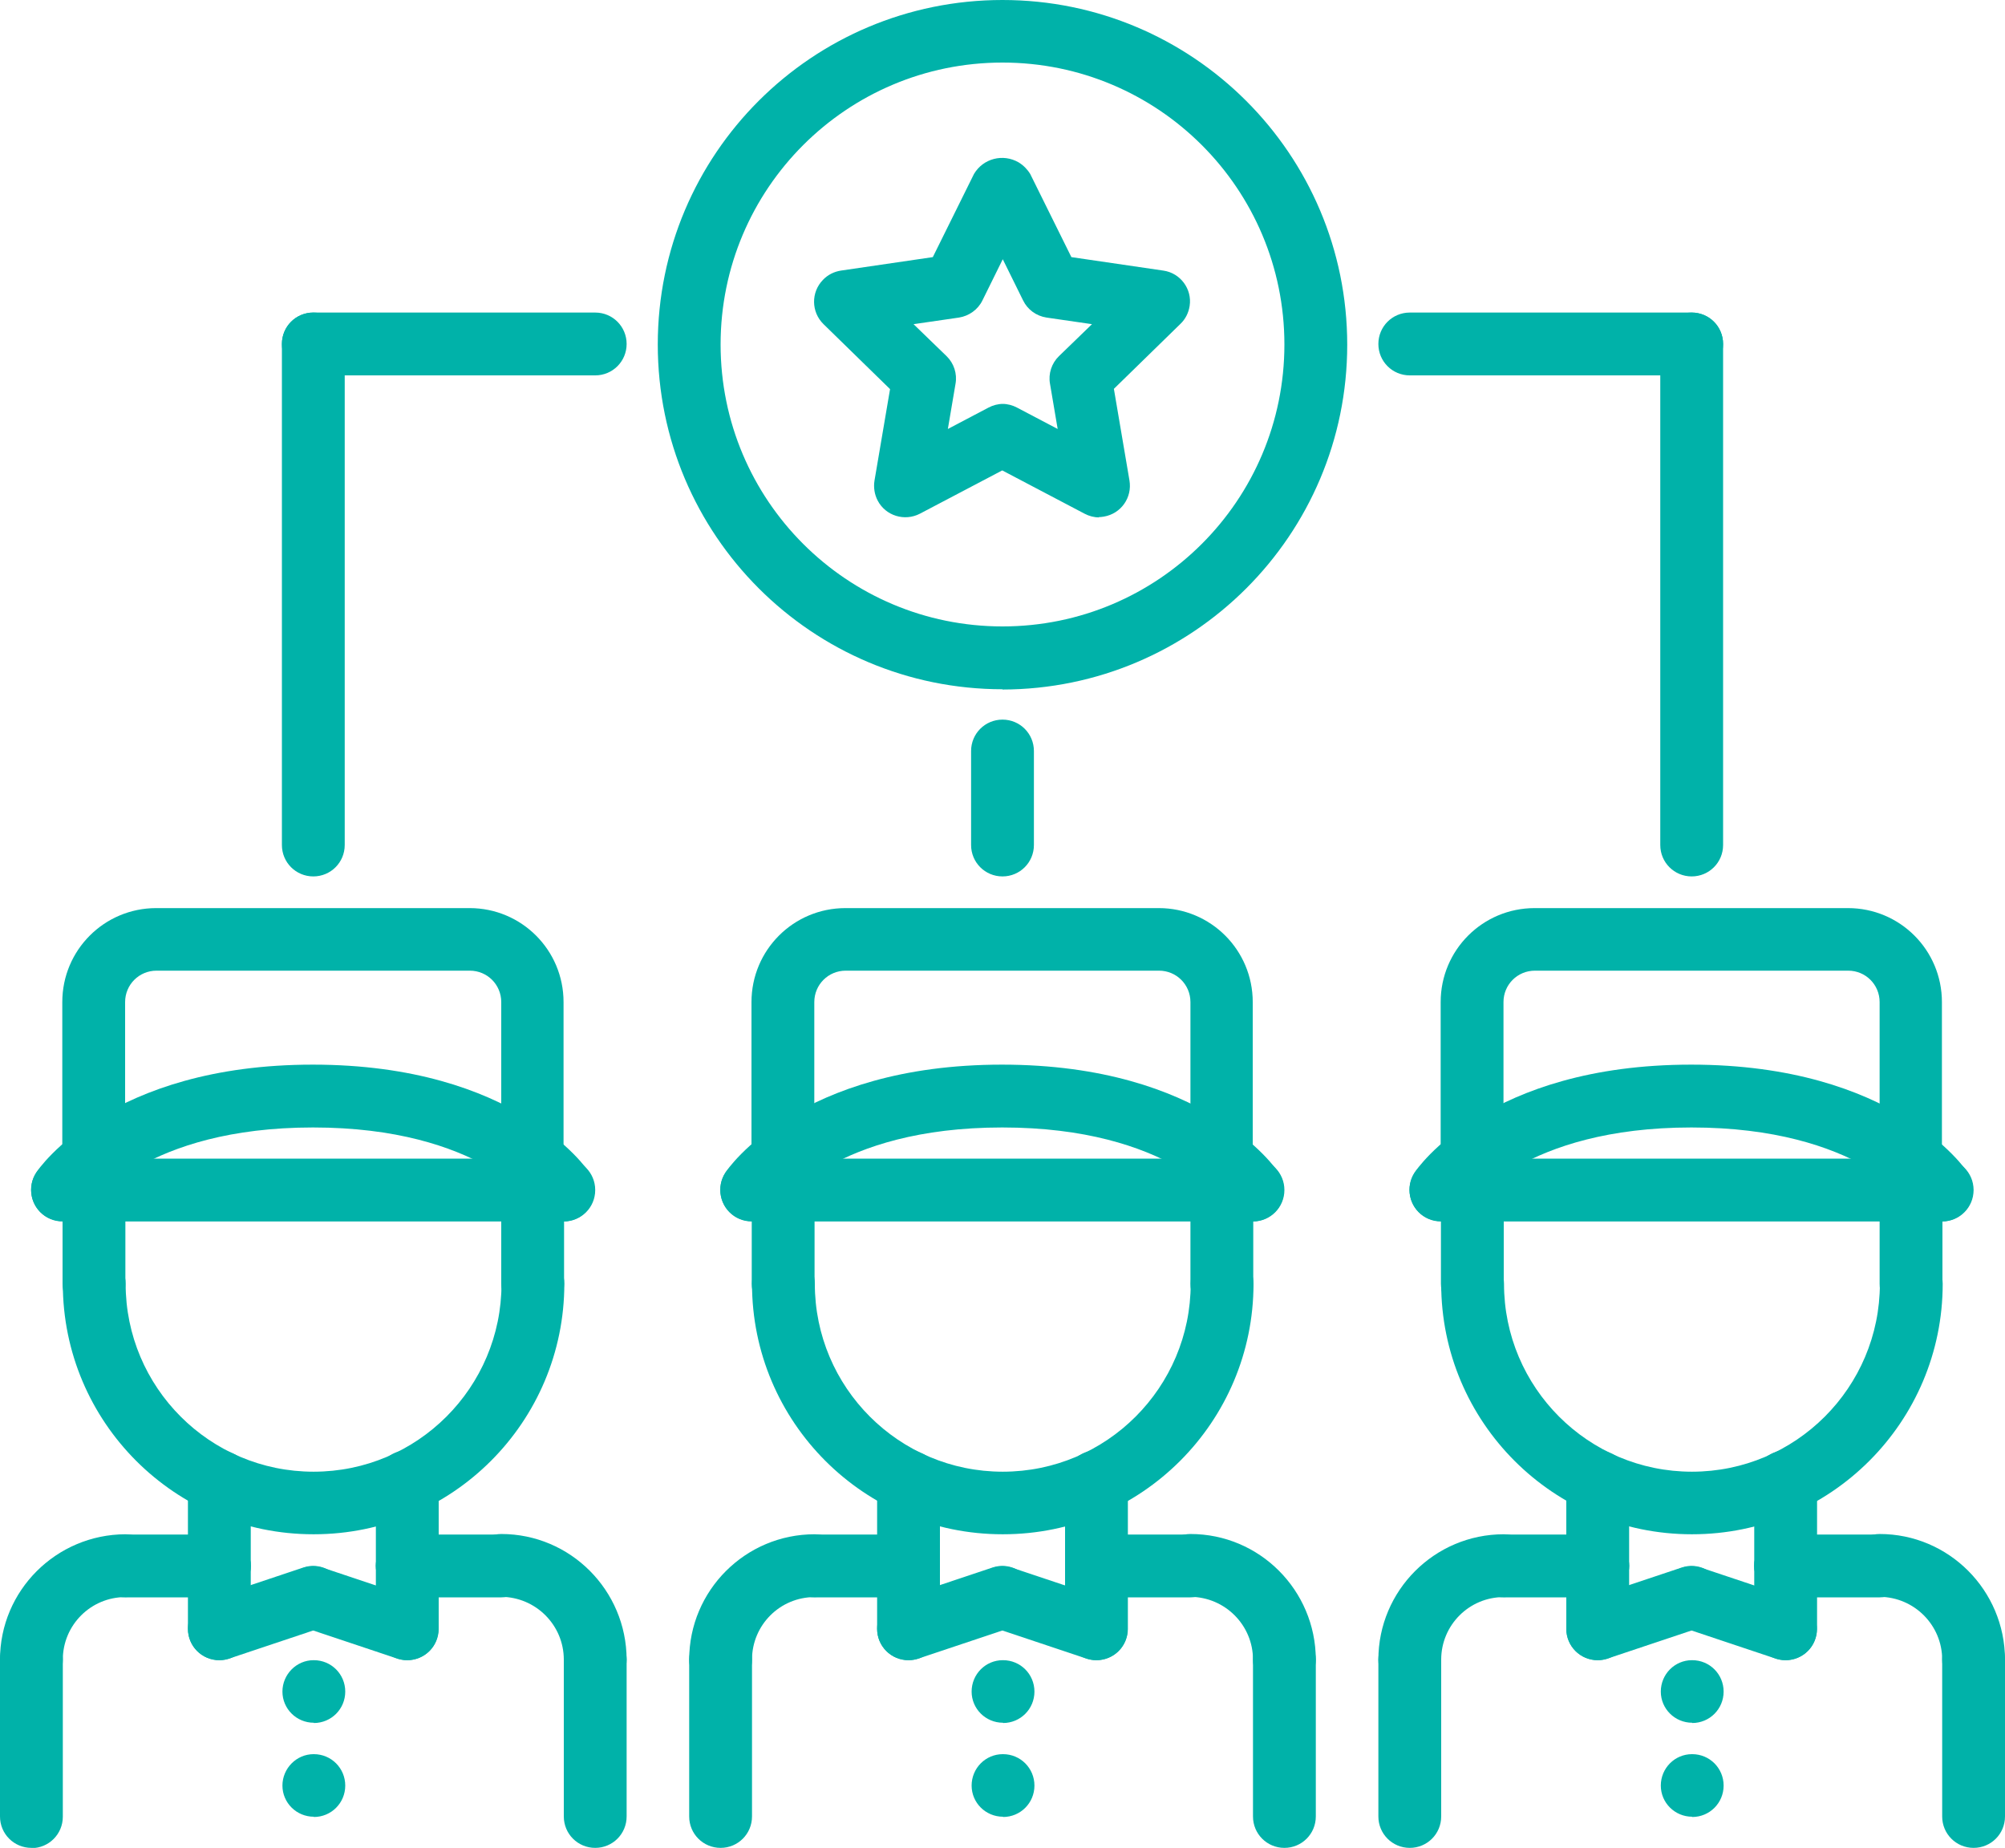 <svg xmlns="http://www.w3.org/2000/svg" id="Layer_2" data-name="Layer 2" viewBox="0 0 75.96 70"><defs><style>      .cls-1 {        fill: #00b2a9;        stroke-width: 0px;      }    </style></defs><g id="icons"><path class="cls-1" d="M37.98,33.2c-.66,0-1.19-.53-1.19-1.19h0v-3.56c0-.66.53-1.19,1.19-1.19s1.19.53,1.19,1.19v3.56c0,.66-.53,1.19-1.19,1.19h0Z"></path><path class="cls-1" d="M64.09,33.2c-.66,0-1.19-.53-1.19-1.19h0V13.03c0-.66.53-1.19,1.19-1.19s1.19.53,1.19,1.19v18.98c0,.66-.53,1.19-1.19,1.19h0Z"></path><path class="cls-1" d="M64.09,14.22h-10.68c-.66,0-1.19-.53-1.19-1.19s.53-1.19,1.19-1.19h10.68c.66,0,1.19.53,1.19,1.19s-.53,1.19-1.19,1.19Z"></path><path class="cls-1" d="M11.87,33.2c-.66,0-1.19-.53-1.19-1.19h0V13.03c0-.66.53-1.19,1.19-1.19s1.19.53,1.19,1.19v18.98c0,.66-.53,1.19-1.19,1.19h0Z"></path><path class="cls-1" d="M22.55,14.22h-10.68c-.66,0-1.19-.53-1.19-1.19s.53-1.19,1.19-1.19h10.68c.66,0,1.19.53,1.19,1.19s-.53,1.19-1.19,1.19Z"></path><path class="cls-1" d="M37.98,26.11c-7.21,0-13.06-5.84-13.06-13.06S30.77,0,37.98,0s13.06,5.84,13.06,13.06c0,7.21-5.85,13.05-13.06,13.06ZM37.98,2.37c-5.9,0-10.68,4.78-10.68,10.68s4.78,10.68,10.68,10.68,10.68-4.78,10.68-10.68c0-5.9-4.78-10.68-10.68-10.68Z"></path><path class="cls-1" d="M41.64,19.6c-.19,0-.38-.05-.55-.14l-3.12-1.64-3.12,1.64c-.58.3-1.3.08-1.6-.5-.12-.23-.16-.5-.12-.75l.59-3.47-2.52-2.46c-.47-.46-.48-1.21-.02-1.68.18-.19.42-.31.68-.35l3.48-.51,1.56-3.15c.35-.59,1.1-.78,1.69-.44.18.11.33.26.44.44l1.56,3.15,3.48.51c.65.09,1.1.7,1,1.34-.04.26-.16.5-.35.68l-2.52,2.46.59,3.47c.11.65-.32,1.26-.97,1.37-.07.01-.13.02-.2.02h0ZM37.98,15.3c.19,0,.38.05.55.14l1.54.81-.29-1.71c-.07-.38.06-.78.34-1.05l1.25-1.21-1.72-.25c-.39-.06-.72-.3-.89-.65l-.77-1.56-.77,1.56c-.17.35-.51.59-.89.65l-1.72.25,1.25,1.21c.28.27.41.67.34,1.05l-.29,1.71,1.54-.81c.17-.09.36-.14.55-.14h0Z"></path><path class="cls-1" d="M53.41,64.06c-.66,0-1.19-.53-1.19-1.19h0c0-2.62,2.13-4.75,4.75-4.75.66,0,1.19.53,1.19,1.19s-.53,1.19-1.19,1.19c-1.31,0-2.37,1.06-2.37,2.37,0,.66-.53,1.19-1.19,1.19h0Z"></path><path class="cls-1" d="M60.53,60.51h-3.56c-.66,0-1.19-.53-1.19-1.19s.53-1.19,1.19-1.19h3.56c.66,0,1.19.53,1.19,1.19s-.53,1.19-1.19,1.19Z"></path><path class="cls-1" d="M53.41,70c-.66,0-1.19-.53-1.19-1.19h0v-5.94c0-.66.53-1.19,1.19-1.19s1.19.53,1.19,1.19v5.94c0,.66-.53,1.19-1.19,1.19h0Z"></path><path class="cls-1" d="M74.77,64.06c-.66,0-1.19-.53-1.19-1.19h0c0-1.31-1.06-2.37-2.37-2.38-.66,0-1.19-.53-1.19-1.19s.53-1.19,1.19-1.19c2.62,0,4.74,2.13,4.75,4.75,0,.66-.53,1.19-1.19,1.19h0Z"></path><path class="cls-1" d="M71.21,60.51h-3.56c-.66,0-1.19-.53-1.19-1.19s.53-1.19,1.19-1.19h3.56c.66,0,1.19.53,1.19,1.19s-.53,1.19-1.19,1.19Z"></path><path class="cls-1" d="M74.77,70c-.66,0-1.19-.53-1.19-1.19h0v-5.94c0-.66.53-1.19,1.19-1.19s1.19.53,1.19,1.19v5.94c0,.66-.53,1.19-1.19,1.19h0Z"></path><path class="cls-1" d="M60.53,60.51c-.66,0-1.19-.53-1.19-1.19h0v-3.19c0-.66.53-1.19,1.19-1.19s1.19.53,1.19,1.19v3.19c0,.66-.53,1.19-1.19,1.19h0Z"></path><path class="cls-1" d="M67.65,60.5c-.66,0-1.19-.53-1.19-1.19h0v-3.18c0-.66.53-1.19,1.19-1.19s1.19.53,1.19,1.19v3.18c0,.66-.53,1.19-1.19,1.19h0Z"></path><path class="cls-1" d="M72.4,49.82c-.66,0-1.19-.53-1.19-1.19h0v-3.56c0-.66.53-1.19,1.19-1.19s1.19.53,1.19,1.19v3.56c0,.66-.53,1.19-1.19,1.19h0Z"></path><path class="cls-1" d="M55.78,49.82c-.66,0-1.19-.53-1.19-1.19h0v-3.56c0-.66.53-1.19,1.19-1.19s1.19.53,1.19,1.19v3.56c0,.66-.53,1.19-1.19,1.19h0Z"></path><path class="cls-1" d="M64.09,58.12c-5.24,0-9.49-4.25-9.49-9.49,0-.66.53-1.19,1.19-1.19s1.19.53,1.19,1.19c0,3.93,3.19,7.12,7.12,7.12s7.12-3.19,7.12-7.12c0-.66.53-1.19,1.19-1.19s1.19.53,1.19,1.19c0,5.24-4.25,9.49-9.49,9.49Z"></path><path class="cls-1" d="M73.58,46.27h-18.99c-.66,0-1.19-.53-1.19-1.19s.53-1.19,1.19-1.19h18.99c.66,0,1.19.53,1.19,1.19s-.53,1.19-1.19,1.19Z"></path><path class="cls-1" d="M73.58,46.27c-.4,0-.77-.2-.99-.53-.08-.11-2.2-3.03-8.51-3.03s-8.43,2.92-8.52,3.04c-.37.54-1.11.67-1.65.3-.53-.37-.67-1.09-.32-1.63.11-.17,2.81-4.09,10.48-4.09s10.37,3.92,10.48,4.09c.36.55.22,1.28-.33,1.65-.19.13-.42.2-.66.2Z"></path><path class="cls-1" d="M72.4,45.09c-.66,0-1.19-.53-1.19-1.19h0v-5.94c0-.66-.53-1.19-1.19-1.19h-11.87c-.66,0-1.19.53-1.19,1.19v5.93c0,.66-.53,1.19-1.19,1.19s-1.19-.53-1.19-1.19v-5.93c0-1.97,1.59-3.56,3.56-3.56h11.87c1.97,0,3.56,1.59,3.56,3.56v5.93c0,.66-.53,1.19-1.19,1.19h0Z"></path><path class="cls-1" d="M60.53,62.89c-.66,0-1.19-.53-1.19-1.19,0-.51.33-.97.81-1.13l3.56-1.19c.62-.21,1.29.13,1.5.76.2.62-.13,1.29-.75,1.5l-3.56,1.19c-.12.04-.25.06-.38.06h0Z"></path><path class="cls-1" d="M60.53,62.89c-.66,0-1.19-.53-1.19-1.19h0v-2.39c0-.66.53-1.19,1.19-1.19s1.19.53,1.19,1.19v2.39c0,.66-.53,1.19-1.19,1.19h0Z"></path><path class="cls-1" d="M67.65,62.89c-.13,0-.25-.02-.38-.06l-3.56-1.19c-.62-.21-.96-.88-.75-1.5.21-.62.88-.95,1.5-.75l3.56,1.19c.62.21.96.88.75,1.5-.16.49-.62.81-1.13.81h0Z"></path><path class="cls-1" d="M67.65,62.89c-.66,0-1.19-.53-1.19-1.19h0v-2.39c0-.66.53-1.19,1.19-1.19s1.19.53,1.19,1.19v2.39c0,.66-.53,1.19-1.19,1.19h0Z"></path><path class="cls-1" d="M64.11,65.26c-.66,0-1.19-.53-1.19-1.18,0-.66.53-1.19,1.18-1.19h.01c.66,0,1.19.53,1.19,1.19s-.53,1.19-1.19,1.19Z"></path><path class="cls-1" d="M64.11,68.82c-.66,0-1.19-.53-1.19-1.18,0-.66.53-1.19,1.18-1.19h.01c.66,0,1.19.53,1.19,1.19s-.53,1.19-1.19,1.19Z"></path><path class="cls-1" d="M27.3,64.06c-.66,0-1.19-.53-1.19-1.19h0c0-2.62,2.13-4.75,4.75-4.75.66,0,1.19.53,1.19,1.19s-.53,1.19-1.19,1.19c-1.31,0-2.37,1.06-2.37,2.37,0,.66-.53,1.19-1.19,1.19h0Z"></path><path class="cls-1" d="M34.42,60.51h-3.56c-.66,0-1.19-.53-1.19-1.19s.53-1.19,1.19-1.19h3.56c.66,0,1.19.53,1.19,1.19s-.53,1.19-1.19,1.19Z"></path><path class="cls-1" d="M27.3,70c-.66,0-1.19-.53-1.19-1.19h0v-5.94c0-.66.53-1.19,1.19-1.19s1.19.53,1.19,1.19v5.94c0,.66-.53,1.19-1.19,1.19h0Z"></path><path class="cls-1" d="M48.66,64.06c-.66,0-1.19-.53-1.19-1.19h0c0-1.31-1.06-2.37-2.37-2.38-.66,0-1.19-.53-1.19-1.19s.53-1.19,1.19-1.19c2.62,0,4.74,2.13,4.75,4.75,0,.66-.53,1.19-1.19,1.19h0Z"></path><path class="cls-1" d="M45.1,60.51h-3.56c-.66,0-1.19-.53-1.19-1.19s.53-1.19,1.19-1.19h3.56c.66,0,1.19.53,1.19,1.19s-.53,1.19-1.19,1.19Z"></path><path class="cls-1" d="M48.66,70c-.66,0-1.19-.53-1.19-1.19h0v-5.94c0-.66.53-1.19,1.19-1.19s1.19.53,1.19,1.19v5.94c0,.66-.53,1.19-1.19,1.19h0Z"></path><path class="cls-1" d="M34.42,60.51c-.66,0-1.19-.53-1.19-1.19h0v-3.19c0-.66.53-1.19,1.19-1.19s1.19.53,1.19,1.19v3.19c0,.66-.53,1.19-1.19,1.19h0Z"></path><path class="cls-1" d="M41.54,60.5c-.66,0-1.19-.53-1.19-1.19h0v-3.18c0-.66.53-1.19,1.19-1.19s1.19.53,1.19,1.19v3.18c0,.66-.53,1.19-1.19,1.19h0Z"></path><path class="cls-1" d="M46.29,49.82c-.66,0-1.19-.53-1.19-1.19h0v-3.56c0-.66.53-1.19,1.19-1.19s1.19.53,1.19,1.19v3.56c0,.66-.53,1.19-1.19,1.19h0Z"></path><path class="cls-1" d="M29.67,49.82c-.66,0-1.19-.53-1.19-1.19h0v-3.56c0-.66.53-1.19,1.19-1.19s1.19.53,1.19,1.19v3.56c0,.66-.53,1.19-1.19,1.19h0Z"></path><path class="cls-1" d="M37.98,58.12c-5.24,0-9.49-4.25-9.49-9.49,0-.66.53-1.19,1.19-1.19s1.19.53,1.19,1.19c0,3.93,3.19,7.12,7.12,7.12s7.12-3.19,7.12-7.12c0-.66.53-1.19,1.19-1.19s1.19.53,1.19,1.19c0,5.24-4.25,9.49-9.49,9.49Z"></path><path class="cls-1" d="M47.47,46.27h-18.99c-.66,0-1.19-.53-1.19-1.19s.53-1.19,1.19-1.19h18.99c.66,0,1.19.53,1.19,1.19s-.53,1.19-1.19,1.19Z"></path><path class="cls-1" d="M47.47,46.27c-.4,0-.77-.2-.99-.53-.08-.11-2.2-3.03-8.51-3.03s-8.43,2.92-8.52,3.04c-.37.54-1.11.67-1.65.3-.53-.37-.67-1.09-.32-1.63.11-.17,2.81-4.09,10.48-4.09s10.37,3.92,10.48,4.09c.36.55.22,1.28-.33,1.65-.19.13-.42.2-.66.2Z"></path><path class="cls-1" d="M46.29,45.09c-.66,0-1.19-.53-1.19-1.19h0v-5.94c0-.66-.53-1.19-1.19-1.19h-11.87c-.66,0-1.19.53-1.19,1.19v5.93c0,.66-.53,1.19-1.19,1.19s-1.19-.53-1.19-1.19v-5.93c0-1.97,1.59-3.56,3.56-3.56h11.87c1.97,0,3.56,1.59,3.56,3.56v5.93c0,.66-.53,1.19-1.19,1.19h0Z"></path><path class="cls-1" d="M34.42,62.89c-.66,0-1.19-.53-1.19-1.19,0-.51.33-.97.81-1.13l3.56-1.19c.62-.21,1.29.13,1.5.76.2.62-.13,1.29-.75,1.5l-3.56,1.19c-.12.04-.25.06-.38.06h0Z"></path><path class="cls-1" d="M34.42,62.89c-.66,0-1.19-.53-1.19-1.19h0v-2.39c0-.66.53-1.19,1.19-1.19s1.19.53,1.19,1.19v2.39c0,.66-.53,1.19-1.19,1.19h0Z"></path><path class="cls-1" d="M41.54,62.89c-.13,0-.25-.02-.38-.06l-3.56-1.19c-.62-.21-.96-.88-.75-1.5.21-.62.88-.95,1.5-.75l3.56,1.19c.62.21.96.88.75,1.5-.16.49-.62.81-1.13.81h0Z"></path><path class="cls-1" d="M41.54,62.89c-.66,0-1.19-.53-1.19-1.19h0v-2.39c0-.66.53-1.19,1.19-1.19s1.19.53,1.19,1.19v2.39c0,.66-.53,1.19-1.19,1.19h0Z"></path><path class="cls-1" d="M38,65.26c-.66,0-1.19-.53-1.19-1.18,0-.66.53-1.19,1.18-1.19h.01c.66,0,1.19.53,1.19,1.19s-.53,1.19-1.19,1.19Z"></path><path class="cls-1" d="M38,68.82c-.66,0-1.19-.53-1.19-1.18,0-.66.53-1.19,1.18-1.19h.01c.66,0,1.19.53,1.19,1.19s-.53,1.19-1.19,1.19Z"></path><path class="cls-1" d="M1.19,64.06C.53,64.06,0,63.53,0,62.87c0,0,0,0,0,0,0-2.62,2.13-4.74,4.75-4.75.66,0,1.19.53,1.19,1.19s-.53,1.19-1.19,1.19c-1.31,0-2.37,1.06-2.37,2.37,0,.66-.53,1.19-1.19,1.19h0Z"></path><path class="cls-1" d="M8.31,60.51h-3.56c-.66,0-1.19-.53-1.19-1.19s.53-1.19,1.19-1.19h3.56c.66,0,1.19.53,1.19,1.19s-.53,1.19-1.19,1.19Z"></path><path class="cls-1" d="M1.19,70C.53,70,0,69.47,0,68.81c0,0,0,0,0,0v-5.94C0,62.22.53,61.69,1.19,61.69s1.19.53,1.19,1.19v5.94c0,.66-.53,1.19-1.19,1.19h0Z"></path><path class="cls-1" d="M22.55,64.06c-.66,0-1.19-.53-1.19-1.19h0c0-1.31-1.06-2.37-2.37-2.38-.66,0-1.19-.53-1.19-1.19s.53-1.19,1.19-1.19c2.62,0,4.74,2.13,4.75,4.75,0,.66-.53,1.19-1.19,1.19h0Z"></path><path class="cls-1" d="M18.99,60.51h-3.56c-.66,0-1.19-.53-1.19-1.19s.53-1.19,1.19-1.19h3.56c.66,0,1.19.53,1.19,1.19s-.53,1.19-1.19,1.19Z"></path><path class="cls-1" d="M22.55,70c-.66,0-1.19-.53-1.19-1.19h0v-5.94c0-.66.53-1.19,1.19-1.19s1.19.53,1.19,1.19v5.94c0,.66-.53,1.19-1.19,1.19h0Z"></path><path class="cls-1" d="M8.31,60.51c-.66,0-1.19-.53-1.19-1.19h0v-3.19c0-.66.53-1.19,1.19-1.19s1.19.53,1.19,1.19v3.19c0,.66-.53,1.19-1.19,1.19h0Z"></path><path class="cls-1" d="M15.43,60.5c-.66,0-1.19-.53-1.19-1.19h0v-3.18c0-.66.53-1.19,1.19-1.19s1.19.53,1.19,1.19v3.18c0,.66-.53,1.19-1.19,1.19h0Z"></path><path class="cls-1" d="M20.18,49.82c-.66,0-1.19-.53-1.19-1.19h0v-3.56c0-.66.53-1.19,1.19-1.19s1.19.53,1.19,1.19v3.56c0,.66-.53,1.19-1.19,1.19h0Z"></path><path class="cls-1" d="M3.56,49.82c-.66,0-1.19-.53-1.19-1.19,0,0,0,0,0,0v-3.56c0-.66.53-1.19,1.19-1.19s1.19.53,1.19,1.19v3.56c0,.66-.53,1.19-1.19,1.19h0Z"></path><path class="cls-1" d="M11.87,58.12c-5.24,0-9.49-4.25-9.49-9.49,0-.66.53-1.19,1.19-1.19s1.19.53,1.19,1.19c0,3.93,3.19,7.12,7.12,7.12,3.93,0,7.12-3.19,7.12-7.12,0-.66.53-1.19,1.19-1.19s1.19.53,1.19,1.19c0,5.24-4.25,9.49-9.49,9.49Z"></path><path class="cls-1" d="M21.36,46.27H2.37c-.66,0-1.19-.53-1.19-1.19s.53-1.19,1.19-1.19h18.99c.66,0,1.19.53,1.19,1.19s-.53,1.19-1.19,1.19Z"></path><path class="cls-1" d="M21.36,46.27c-.4,0-.77-.2-.99-.53-.08-.11-2.2-3.03-8.51-3.03s-8.43,2.92-8.52,3.04c-.37.54-1.11.67-1.65.3-.53-.37-.67-1.09-.32-1.63.11-.17,2.81-4.09,10.48-4.09s10.37,3.92,10.48,4.09c.36.55.22,1.28-.33,1.65-.19.13-.42.2-.66.2Z"></path><path class="cls-1" d="M20.18,45.09c-.66,0-1.19-.53-1.19-1.19h0v-5.94c0-.66-.53-1.19-1.19-1.19H5.93c-.66,0-1.19.53-1.19,1.19v5.93c0,.66-.53,1.19-1.19,1.19s-1.19-.53-1.19-1.19v-5.93c0-1.97,1.59-3.56,3.56-3.56h11.87c1.97,0,3.56,1.59,3.56,3.56v5.93c0,.66-.53,1.19-1.19,1.19h0Z"></path><path class="cls-1" d="M8.31,62.89c-.66,0-1.19-.53-1.19-1.19,0-.51.33-.97.81-1.13l3.56-1.19c.62-.21,1.29.13,1.5.76.2.62-.13,1.29-.75,1.5l-3.56,1.19c-.12.04-.25.06-.38.06h0Z"></path><path class="cls-1" d="M8.31,62.89c-.66,0-1.19-.53-1.19-1.19h0v-2.39c0-.66.53-1.19,1.19-1.19s1.19.53,1.19,1.19v2.39c0,.66-.53,1.19-1.19,1.19h0Z"></path><path class="cls-1" d="M15.43,62.89c-.13,0-.25-.02-.38-.06l-3.56-1.19c-.62-.21-.96-.88-.75-1.5.21-.62.88-.95,1.5-.75l3.56,1.19c.62.21.96.88.75,1.5-.16.49-.62.81-1.13.81h0Z"></path><path class="cls-1" d="M15.43,62.89c-.66,0-1.19-.53-1.19-1.19h0v-2.39c0-.66.53-1.19,1.19-1.19s1.19.53,1.19,1.19v2.39c0,.66-.53,1.19-1.19,1.19h0Z"></path><path class="cls-1" d="M11.89,65.26c-.66,0-1.19-.53-1.19-1.18s.53-1.19,1.18-1.19h.01c.66,0,1.19.53,1.19,1.19s-.53,1.19-1.19,1.19Z"></path><path class="cls-1" d="M11.89,68.82c-.66,0-1.19-.53-1.19-1.18s.53-1.19,1.18-1.19h.01c.66,0,1.19.53,1.19,1.19s-.53,1.19-1.19,1.19Z"></path></g></svg>